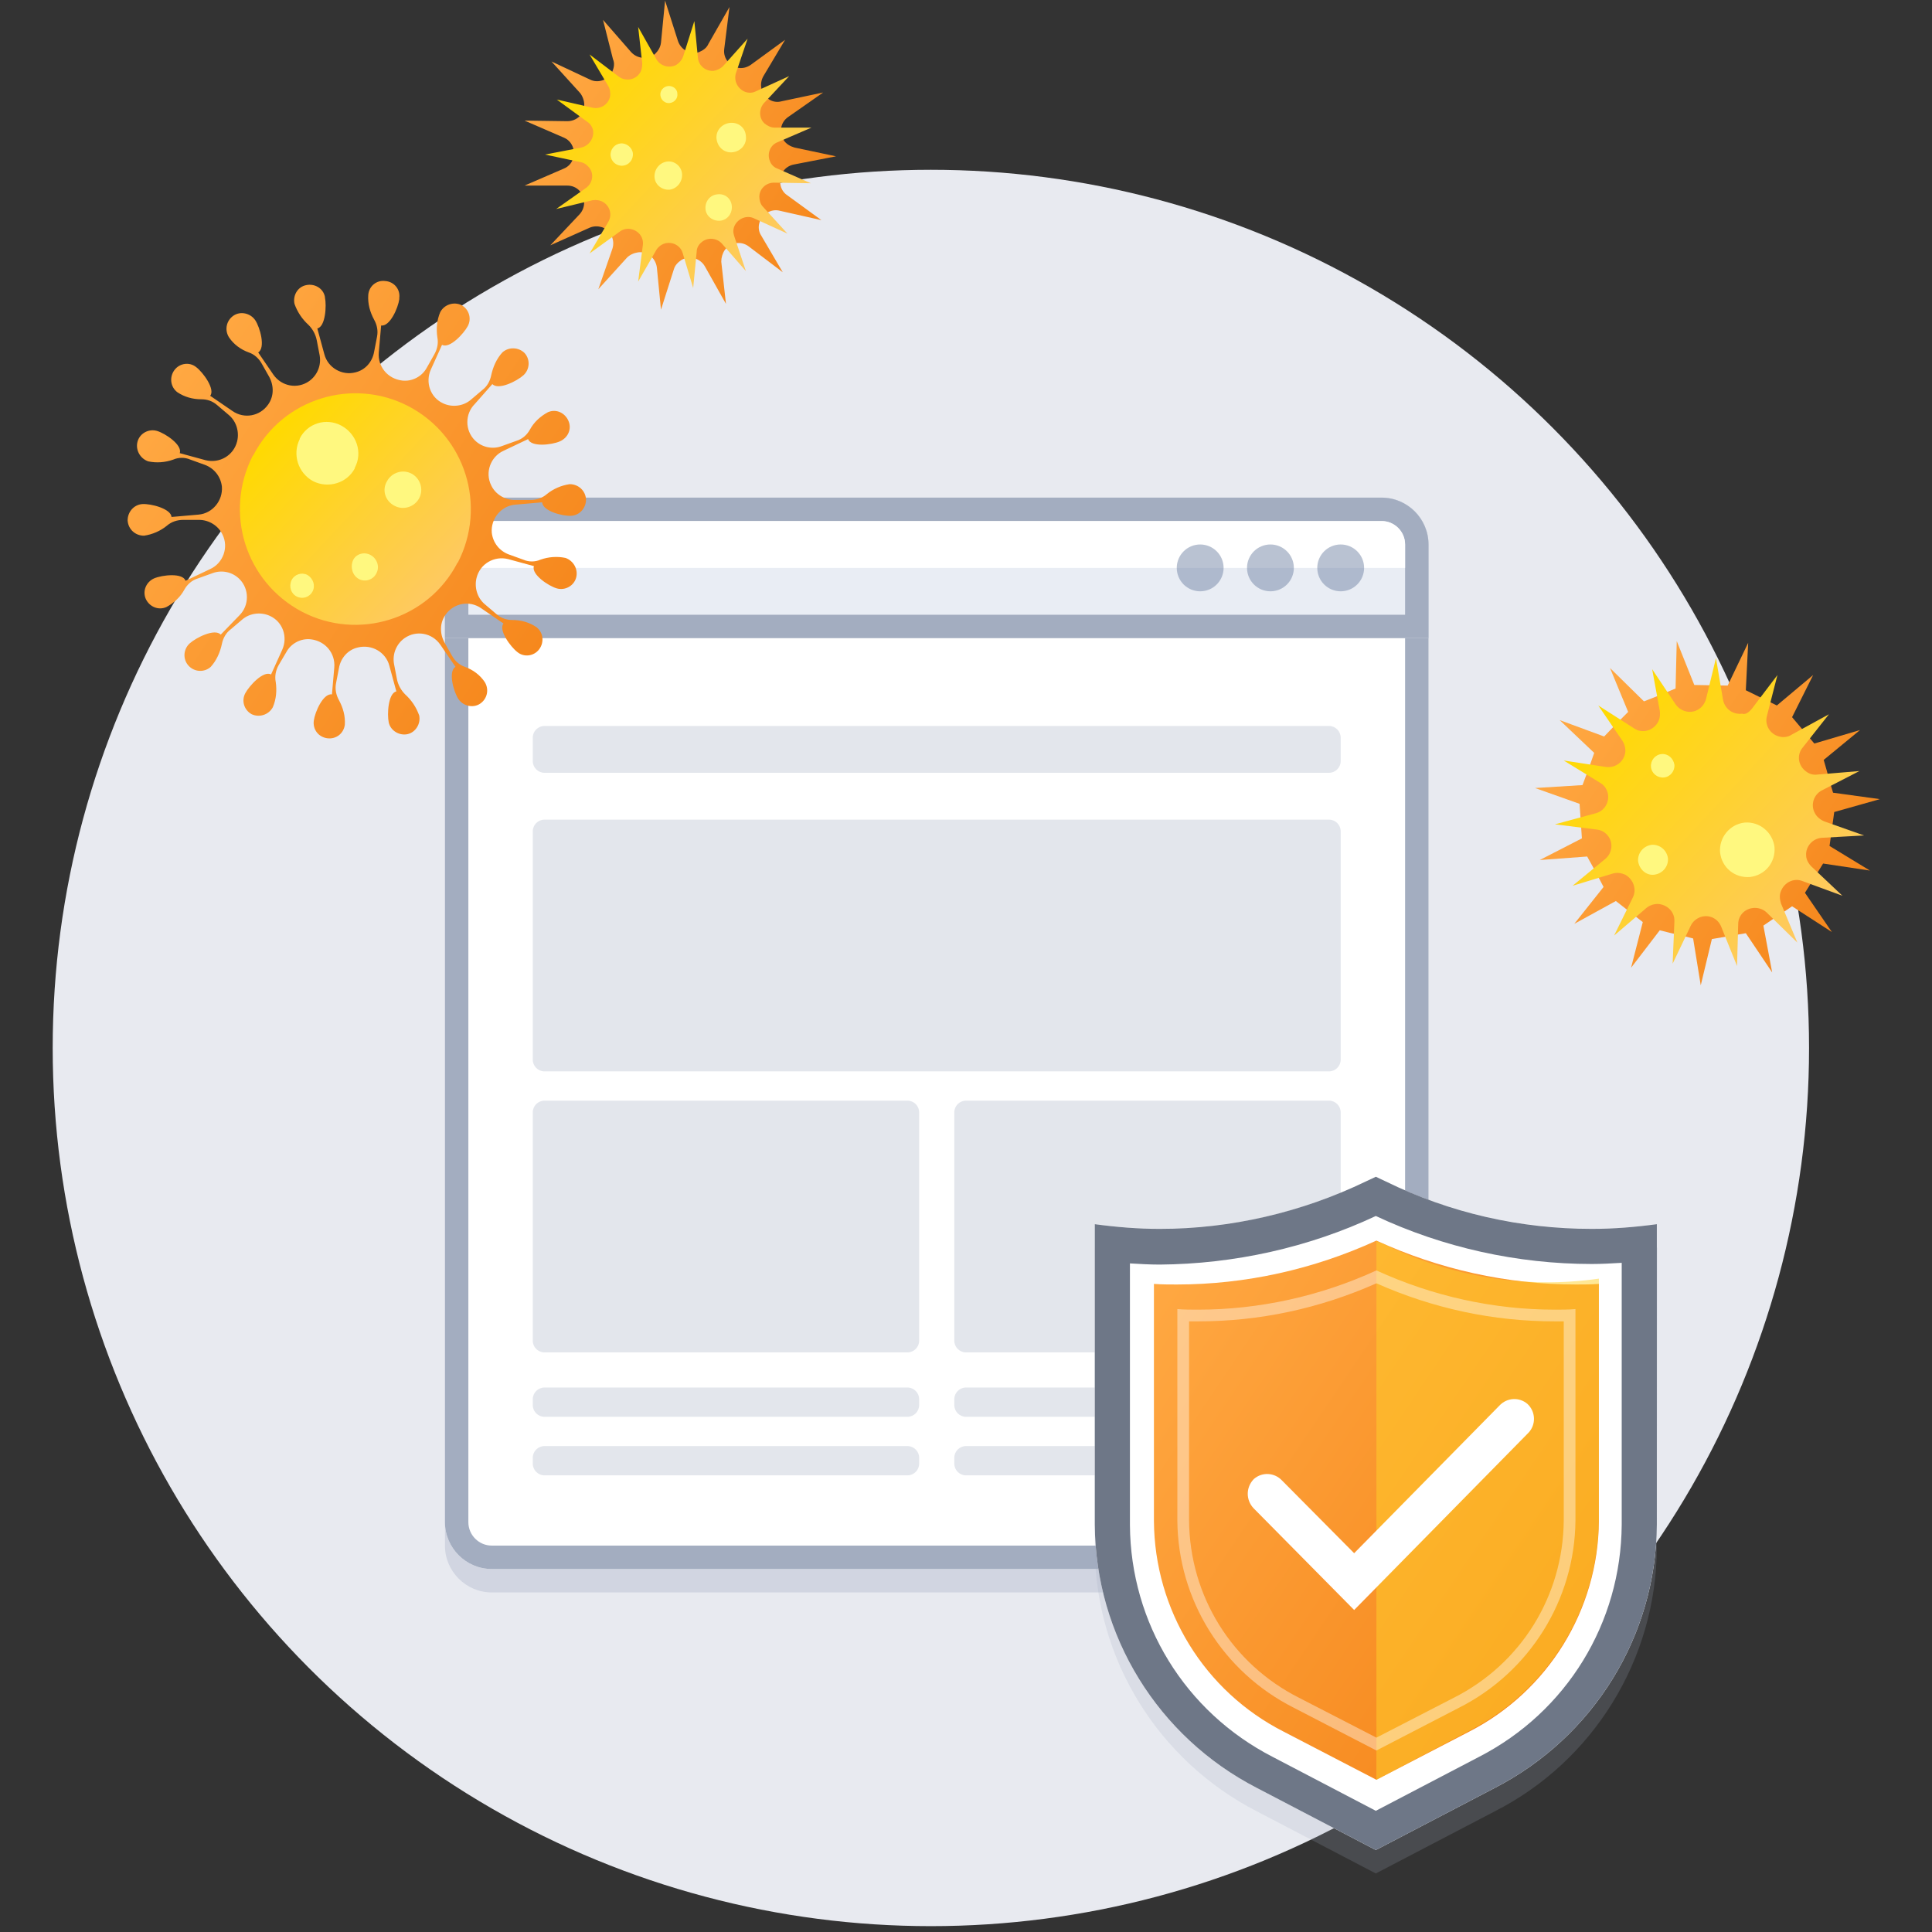 <?xml version="1.0" encoding="utf-8"?>
<!-- Generator: Adobe Illustrator 21.1.0, SVG Export Plug-In . SVG Version: 6.00 Build 0)  -->
<svg version="1.1" id="Layer_1" xmlns="http://www.w3.org/2000/svg" xmlns:xlink="http://www.w3.org/1999/xlink" x="0px" y="0px"
	 width="330px" height="330px" viewBox="0 0 330 330" style="enable-background:new 0 0 330 330;" xml:space="preserve">
<rect x="0" y="0" width="330" height="330" fill="#333333" stroke="none"/>
<style type="text/css">
	.st0{fill:#E8EAF0;}
	.st1{opacity:0.2;fill:#7486A6;enable-background:new    ;}
	.st2{fill:#FFFFFF;}
	.st3{fill:#A3ADC0;}
	.st4{fill:#E3E6EC;}
	.st5{fill:#E9EDF4;}
	.st6{opacity:0.5;fill:#7486A6;enable-background:new    ;}
	.st7{opacity:0.2;fill:#A3ADC0;enable-background:new    ;}
	.st8{fill:#6E7787;}
	.st9{fill:url(#Shape_6_copy_11_1_);}
	.st10{opacity:0.5;fill:#FFD32A;enable-background:new    ;}
	.st11{opacity:0.4;fill:#FFFFFF;enable-background:new    ;}
	.st12{fill:url(#Shape_17_copy_5_1_);}
	.st13{fill:url(#Shape_18_copy_5_1_);}
	.st14{fill:#FFF87F;}
	.st15{fill:url(#Shape_14_copy_4_1_);}
	.st16{fill:url(#Shape_15_copy_5_1_);}
	.st17{fill:url(#Shape_11_copy_5_1_);}
	.st18{fill:url(#Shape_12_copy_4_1_);}
</style>
<circle id="Ellipse_4_copy_6" class="st0" cx="159" cy="179" r="150"/>
<g>
	<path class="st1" d="M236,89H84c-4.4,0-8,3.6-8,8v167c0,4.4,3.6,8,8,8h152c4.4,0,8-3.6,8-8V97C244,92.6,240.4,89,236,89z"/>
	<g>
		<path id="Rounded_Rectangle_8_copy_8-2_3_" class="st2" d="M84,85h152c4.4,0,8,3.6,8,8v167c0,4.4-3.6,8-8,8H84c-4.4,0-8-3.6-8-8
			V93C76,88.6,79.6,85,84,85z"/>
		<path id="Rounded_Rectangle_8_copy_8-2_1_" class="st3" d="M236,89c2.2,0,4,1.8,4,4v167c0,2.2-1.8,4-4,4H84c-2.2,0-4-1.8-4-4V93
			c0-2.2,1.8-4,4-4H236 M236,85H84c-4.4,0-8,3.6-8,8v167c0,4.4,3.6,8,8,8h152c4.4,0,8-3.6,8-8V93C244,88.6,240.4,85,236,85L236,85z"
			/>
	</g>
	<path id="Rounded_Rectangle_13_copy_13" class="st4" d="M93,124h134c1.1,0,2,0.9,2,2v4c0,1.1-0.9,2-2,2H93c-1.1,0-2-0.9-2-2v-4
		C91,124.9,91.9,124,93,124z"/>
	<path id="Rounded_Rectangle_13_copy_14" class="st4" d="M93,140h134c1.1,0,2,0.9,2,2v39c0,1.1-0.9,2-2,2H93c-1.1,0-2-0.9-2-2v-39
		C91,140.9,91.9,140,93,140z"/>
	<path id="Rounded_Rectangle_13_copy_15" class="st4" d="M93,188h62c1.1,0,2,0.9,2,2v39c0,1.1-0.9,2-2,2H93c-1.1,0-2-0.9-2-2v-39
		C91,188.9,91.9,188,93,188z"/>
	<path id="Rounded_Rectangle_13_copy_17" class="st4" d="M93,237h62c1.1,0,2,0.9,2,2v1c0,1.1-0.9,2-2,2H93c-1.1,0-2-0.9-2-2v-1
		C91,237.9,91.9,237,93,237z"/>
	<path id="Rounded_Rectangle_13_copy_18" class="st4" d="M93,247h62c1.1,0,2,0.9,2,2v1c0,1.1-0.9,2-2,2H93c-1.1,0-2-0.9-2-2v-1
		C91,247.9,91.9,247,93,247z"/>
	<path id="Rounded_Rectangle_13_copy_19" class="st4" d="M165,237h62c1.1,0,2,0.9,2,2v1c0,1.1-0.9,2-2,2h-62c-1.1,0-2-0.9-2-2v-1
		C163,237.9,163.9,237,165,237z"/>
	<path id="Rounded_Rectangle_13_copy_19-2" class="st4" d="M165,247h62c1.1,0,2,0.9,2,2v1c0,1.1-0.9,2-2,2h-62c-1.1,0-2-0.9-2-2v-1
		C163,247.9,163.9,247,165,247z"/>
	<path id="Rounded_Rectangle_13_copy_16" class="st4" d="M165,188h62c1.1,0,2,0.9,2,2v39c0,1.1-0.9,2-2,2h-62c-1.1,0-2-0.9-2-2v-39
		C163,188.9,163.9,188,165,188z"/>
	<g>
		<path id="Rounded_Rectangle_8_copy_8-3_3_" class="st5" d="M84,85h152c4.4,0,8,3.6,8,8v16l0,0H76l0,0V93C76,88.6,79.6,85,84,85z"
			/>
		<path id="Rounded_Rectangle_8_copy_8-3_1_" class="st3" d="M236,89c2.2,0,4,1.8,4,4v12H80V93c0-2.2,1.8-4,4-4H236 M236,85H84
			c-4.4,0-8,3.6-8,8v16h168V93C244,88.6,240.4,85,236,85L236,85z"/>
	</g>
	<path id="Rounded_Rectangle_8_copy_8-4" class="st2" d="M84,89h152c2.2,0,4,1.8,4,4v4l0,0H80l0,0v-4C80,90.8,81.8,89,84,89z"/>
	<circle id="Ellipse_7_copy_7" class="st6" cx="229" cy="97" r="4"/>
	<circle id="Ellipse_7_copy_7-2" class="st6" cx="217" cy="97" r="4"/>
	<circle id="Ellipse_7_copy_7-3" class="st6" cx="205" cy="97" r="4"/>
</g>
<path id="Shape_5_copy_6" class="st7" d="M283.1,213.1c-15.8,2.2-32-0.3-46.4-7.3L235,205l-1.7,0.8c-14.4,7-30.5,9.5-46.3,7.3l0,0
	v51.3c0.1,19,10.8,36.3,27.7,45L235,320l20.3-10.6c16.9-8.6,27.6-26,27.7-45L283.1,213.1L283.1,213.1z"/>
<g>
	<path id="Shape_5_copy_7_3_" class="st2" d="M283,209.1c-15.8,2.2-32-0.3-46.4-7.3L235,201l-1.7,0.8c-14.4,7-30.5,9.5-46.3,7.3l0,0
		v51.3c0.1,19,10.8,36.3,27.7,45L235,316l20.3-10.6c16.9-8.7,27.6-26,27.7-45V209.1L283,209.1z"/>
	<path id="Shape_5_copy_7_1_" class="st8" d="M235,207.7c11.5,5.4,24.2,8.2,36.9,8.2c1.7,0,3.4-0.1,5.1-0.2v44.7
		c-0.1,16.8-9.4,32-24.4,39.7l-17.6,9.2l-17.6-9.2c-15-7.7-24.3-22.9-24.4-39.6v-44.7c1.7,0.1,3.4,0.2,5.1,0.2
		C210.8,215.9,223.5,213.1,235,207.7 M235,201l-1.7,0.8c-11,5.3-23.1,8.1-35.2,8.1c-3.7,0-7.4-0.3-11.1-0.8v51.3
		c0.1,19,10.8,36.3,27.7,45L235,316l20.3-10.6c16.9-8.7,27.6-26,27.7-45v-51.3c-3.7,0.5-7.4,0.8-11.1,0.8c-12.2,0-24.2-2.7-35.2-8.1
		L235,201L235,201z"/>
</g>
<linearGradient id="Shape_6_copy_11_1_" gradientUnits="userSpaceOnUse" x1="194.634" y1="107.044" x2="271.284" y2="55.343" gradientTransform="matrix(1 0 0 -1 0 330)">
	<stop  offset="0" style="stop-color:#FFA842"/>
	<stop  offset="1" style="stop-color:#F6881D"/>
</linearGradient>
<path id="Shape_6_copy_11" class="st9" d="M219.3,295.8c-13.6-6.9-22.1-20.8-22.2-36v-40.5c1.3,0.1,2.6,0.1,3.9,0.1
	c11.8,0,23.4-2.6,34.1-7.5c10.7,4.9,22.3,7.5,34.1,7.5c1.3,0,2.6,0,3.9-0.1v40.5c-0.1,15.2-8.7,29.1-22.2,36l-15.8,8.2L219.3,295.8z
	"/>
<path id="Shape_7_copy_4" class="st10" d="M235.1,212L235.1,212v92l0,0l16.1-8.5c13.4-7,21.8-20.8,21.9-36v-41.1
	c-12.5,1.8-25.3-0.3-36.7-5.9L235.1,212"/>
<path id="Shape_6_copy_12_1_" class="st11" d="M235.1,219.2c9.7,4.3,19.9,6.5,30.5,6.5c0.5,0,1,0,1.5,0v34
	c-0.1,12.9-7.3,24.5-18.8,30.3l-13.2,6.8l-13.2-6.8c-11.5-5.8-18.7-17.4-18.8-30.3v-34c0.5,0,1,0,1.5,0
	C215.2,225.7,225.4,223.5,235.1,219.2 M235.1,217c-9.6,4.4-20,6.7-30.5,6.7c-1.2,0-2.3,0-3.5-0.1v36.1c0.1,13.6,7.8,25.9,19.9,32
	l14.1,7.3l14.1-7.3c12.1-6.1,19.8-18.5,19.9-32v-36.1c-1.2,0.1-2.3,0.1-3.5,0.1C255.1,223.7,244.7,221.4,235.1,217L235.1,217z"/>
<path id="Shape_10_copy_6" class="st2" d="M231.3,275L231.3,275l-17.2-17.4c-1.3-1.4-1.3-3.5,0-4.9c0,0,0,0,0.1-0.1
	c1.4-1.2,3.5-1.1,4.8,0.3l12.3,12.4l0,0l24.8-25.2c1.3-1.4,3.4-1.5,4.8-0.3c1.4,1.3,1.5,3.5,0.2,4.9c0,0,0,0-0.1,0.1L231.3,275z"/>
<g>
	
		<linearGradient id="Shape_17_copy_5_1_" gradientUnits="userSpaceOnUse" x1="266.944" y1="208.05" x2="315.686" y2="175.174" gradientTransform="matrix(1 0 0 -1 0 330)">
		<stop  offset="0" style="stop-color:#FFA842"/>
		<stop  offset="1" style="stop-color:#F6881D"/>
	</linearGradient>
	<path id="Shape_17_copy_5" class="st12" d="M295.1,117.1l3.5-7.3l-0.4,8.1c2.5,1.2,2.8,1.4,5.3,2.6l6.2-5.2l-3.6,7.2
		c1.8,2.1,2,2.4,3.8,4.5l7.8-2.3l-6.2,5.1c0.8,2.7,0.8,3,1.6,5.6l8,1.1l-7.8,2.2c-0.4,2.8-0.4,3-0.8,5.8l6.9,4.2l-8-1.2
		c-1.5,2.4-1.6,2.6-3.1,5l4.6,6.7l-6.8-4.4c-2.3,1.6-2.6,1.7-4.9,3.3l1.5,8l-4.5-6.7c-2.8,0.5-3,0.5-5.8,1l-1.9,7.9l-1.3-8
		c-2.7-0.7-3-0.7-5.7-1.4l-4.9,6.4l2-7.8c-2.2-1.7-2.4-1.9-4.6-3.6l-7.1,3.9l5-6.3c-1.3-2.5-1.4-2.7-2.8-5.2l-8.1,0.6l7.2-3.7
		c-0.2-2.8-0.2-3.1-0.4-5.9l-7.6-2.7l8.1-0.5c1-2.6,1.1-2.9,2-5.5l-5.9-5.6l7.6,2.8c1.9-2,2.1-2.2,4.1-4.2l-3.1-7.5l5.8,5.7
		c2.6-1,2.8-1.1,5.4-2.2l0.2-8.1l3,7.5L295.1,117.1z"/>
	
		<linearGradient id="Shape_18_copy_5_1_" gradientUnits="userSpaceOnUse" x1="311.186" y1="173.12" x2="272.671" y2="209.036" gradientTransform="matrix(1 0 0 -1 0 330)">
		<stop  offset="0" style="stop-color:#FEC961"/>
		<stop  offset="1" style="stop-color:#FFDA00"/>
	</linearGradient>
	<path id="Shape_18_copy_5" class="st13" d="M299.2,121.1l4.4-5.8l-1.8,7c-0.4,1.5,0.5,3.1,2.1,3.5c0.7,0.2,1.5,0.1,2.1-0.3l6.4-3.5
		l-4.5,5.7c-1,1.2-0.8,3,0.5,4c0.6,0.5,1.3,0.7,2,0.6l7.2-0.6l-6.4,3.3c-1.4,0.7-2,2.5-1.2,3.9c0.3,0.6,0.9,1.1,1.6,1.4l6.8,2.4
		l-7.2,0.4c-1.6,0.1-2.8,1.5-2.7,3c0,0.7,0.4,1.4,0.9,1.9l5.3,5l-6.8-2.5c-1.5-0.6-3.1,0.2-3.7,1.7c-0.3,0.7-0.2,1.4,0,2.1l2.8,6.7
		l-5.2-5.1c-1.1-1.1-3-1.1-4.1,0c-0.5,0.5-0.8,1.2-0.8,1.9l-0.2,7.2l-2.7-6.7c-0.6-1.5-2.2-2.2-3.7-1.6c-0.7,0.3-1.2,0.8-1.5,1.4
		l-3.1,6.5l0.3-7.2c0.1-1.6-1.2-2.9-2.8-3c-0.7,0-1.4,0.2-2,0.7l-5.5,4.7l3.2-6.5c0.7-1.4,0.1-3.1-1.3-3.9c-0.7-0.3-1.4-0.4-2.1-0.2
		l-6.9,2.1l5.6-4.6c1.2-1,1.4-2.8,0.4-4c-0.5-0.6-1.1-0.9-1.8-1l-7.2-0.9l7-1.9c1.5-0.4,2.4-2,2-3.5c-0.2-0.7-0.6-1.3-1.3-1.7
		l-6.2-3.8l7.2,1.1c1.6,0.2,3-0.8,3.3-2.4c0.1-0.7-0.1-1.5-0.5-2.1l-4.1-6l6.1,3.9c1.3,0.9,3.1,0.5,4-0.9c0.4-0.6,0.5-1.4,0.4-2.1
		l-1.3-7.1l4,6c0.9,1.3,2.7,1.7,4,0.8c0.6-0.4,1-1,1.2-1.7l1.7-7l1.2,7.1c0.3,1.6,1.7,2.6,3.3,2.4
		C298.1,122.1,298.7,121.7,299.2,121.1z"/>
	<path id="Shape_19_copy_5" class="st14" d="M284.9,146.6c0.1,1.4-0.9,2.6-2.3,2.8s-2.6-0.9-2.8-2.3c-0.1-1.4,0.9-2.6,2.3-2.8
		C283.5,144.2,284.7,145.2,284.9,146.6L284.9,146.6z M286,130.6c0.1,1.1-0.7,2.1-1.8,2.2s-2.1-0.7-2.2-1.8s0.7-2.1,1.8-2.2
		C284.9,128.7,285.8,129.5,286,130.6L286,130.6z M303.1,144.7c0.2,2.6-1.6,4.8-4.2,5.1c-2.6,0.2-4.8-1.6-5.1-4.2
		c-0.2-2.5,1.6-4.8,4.2-5.1C300.6,140.3,302.8,142.2,303.1,144.7L303.1,144.7z"/>
</g>
<g>
	
		<linearGradient id="Shape_14_copy_4_1_" gradientUnits="userSpaceOnUse" x1="93.953" y1="318.221" x2="137.957" y2="288.54" gradientTransform="matrix(1 0 0 -1 0 330)">
		<stop  offset="0" style="stop-color:#FFA842"/>
		<stop  offset="1" style="stop-color:#F6881D"/>
	</linearGradient>
	<path id="Shape_14_copy_4" class="st15" d="M121,7.5l3.6-6.3l-0.9,7.2c-0.2,1.6,1,3,2.5,3.2c0.7,0.1,1.4-0.1,2-0.5l5.9-4.3
		l-3.7,6.2c-0.8,1.4-0.4,3.1,1,4c0.6,0.4,1.4,0.5,2.1,0.3l7.1-1.5l-6,4.2c-1.3,0.9-1.6,2.7-0.7,4c0.4,0.6,1.1,1,1.8,1.2l7.1,1.5
		l-7.2,1.4c-1.6,0.3-2.6,1.8-2.3,3.4c0.1,0.7,0.5,1.4,1.1,1.8l5.9,4.3l-7.1-1.6c-1.5-0.4-3.1,0.6-3.5,2.1c-0.2,0.7-0.1,1.5,0.3,2.1
		l3.7,6.3l-5.8-4.4c-1.3-1-3.1-0.7-4.1,0.6c-0.4,0.6-0.6,1.3-0.6,2l0.8,7.2l-3.6-6.4c-0.8-1.4-2.6-1.9-4-1.1
		c-0.6,0.4-1.1,0.9-1.3,1.6l-2.2,6.9l-0.7-7.2c-0.2-1.6-1.6-2.8-3.2-2.6c-0.7,0.1-1.4,0.4-1.9,0.9l-4.9,5.4l2.4-6.9
		c0.5-1.5-0.3-3.2-1.8-3.7c-0.7-0.2-1.4-0.2-2.1,0.1l-6.7,3l5-5.3c1.1-1.2,1-3-0.1-4.1c-0.5-0.5-1.2-0.8-2-0.8h-7.3l6.7-2.9
		c1.5-0.6,2.1-2.3,1.5-3.8c-0.3-0.7-0.8-1.2-1.5-1.5l-6.7-2.9l7.3,0.1c1.6,0,2.9-1.2,2.9-2.8c0-0.7-0.3-1.5-0.7-2l-4.9-5.4l6.6,3.1
		c1.4,0.7,3.2,0,3.8-1.4c0.3-0.7,0.4-1.4,0.1-2.1L103,3.4l4.8,5.5c1.1,1.2,2.9,1.3,4.1,0.3c0.5-0.5,0.9-1.1,1-1.9l0.7-7.2l2.2,6.9
		c0.5,1.5,2.1,2.4,3.6,1.9C120.1,8.6,120.7,8.2,121,7.5z"/>
	
		<linearGradient id="Shape_15_copy_5_1_" gradientUnits="userSpaceOnUse" x1="132.765" y1="287.848" x2="99.292" y2="319.062" gradientTransform="matrix(1 0 0 -1 0 330)">
		<stop  offset="0" style="stop-color:#FEC961"/>
		<stop  offset="1" style="stop-color:#FFDA00"/>
	</linearGradient>
	<path id="Shape_15_copy_5" class="st16" d="M116.7,9.6l1.9-6l0.6,6.2c0.1,1.4,1.3,2.4,2.7,2.3c0.6-0.1,1.2-0.4,1.6-0.8l4.2-4.7
		l-2,5.9c-0.4,1.3,0.3,2.7,1.6,3.2c0.6,0.2,1.2,0.2,1.8-0.1l5.7-2.6l-4.3,4.6c-0.9,1-0.9,2.6,0.1,3.5c0.5,0.4,1.1,0.7,1.7,0.7h6.3
		l-5.8,2.5c-1.3,0.5-1.8,2-1.3,3.2c0.2,0.6,0.7,1.1,1.3,1.3l5.7,2.5l-6.3-0.1c-1.4,0-2.5,1.1-2.5,2.4c0,0.6,0.2,1.3,0.6,1.7l4.2,4.6
		l-5.7-2.6c-1.2-0.6-2.7,0-3.3,1.2c-0.3,0.6-0.3,1.2-0.1,1.8l2,6l-4.1-4.7c-0.9-1-2.5-1.1-3.5-0.2c-0.5,0.4-0.8,1-0.8,1.6l-0.6,6.2
		l-1.8-6c-0.4-1.3-1.8-2-3.1-1.6c-0.6,0.2-1.1,0.6-1.4,1.1l-3.1,5.4l0.8-6.2c0.2-1.4-0.8-2.6-2.2-2.8c-0.6-0.1-1.3,0.1-1.8,0.5
		l-5.1,3.7l3.2-5.4c0.7-1.2,0.3-2.7-0.9-3.4c-0.5-0.3-1.2-0.4-1.8-0.3L95,35.7l5.1-3.6c1.1-0.8,1.4-2.3,0.6-3.4
		c-0.4-0.5-0.9-0.9-1.5-1l-6.1-1.3l6.2-1.2c1.3-0.3,2.2-1.6,2-2.9c-0.1-0.6-0.5-1.2-1-1.5L95.1,17l6.1,1.4c1.3,0.3,2.7-0.5,3-1.9
		c0.1-0.6,0-1.3-0.3-1.8l-3.2-5.4l5,3.8c1.1,0.8,2.7,0.6,3.5-0.5c0.4-0.5,0.5-1.1,0.5-1.8L109,4.6l3.1,5.5c0.7,1.2,2.2,1.6,3.4,1
		C116.1,10.7,116.5,10.2,116.7,9.6z"/>
	<path id="Shape_16_copy_4" class="st14" d="M115.7,16c0.1,0.8-0.5,1.5-1.3,1.6s-1.5-0.5-1.6-1.3c-0.1-0.8,0.5-1.5,1.3-1.6l0,0
		C114.9,14.6,115.7,15.2,115.7,16L115.7,16z M108.1,26.2c0.1,1.1-0.7,2-1.7,2.1c-1.1,0.1-2-0.7-2.1-1.7c-0.1-1.1,0.7-2,1.7-2.1l0,0
		C107,24.4,108,25.2,108.1,26.2z M125,35.2c0.1,1.3-0.8,2.4-2,2.5c-1.3,0.1-2.4-0.8-2.5-2c-0.1-1.3,0.8-2.4,2-2.5l0,0
		C123.8,33,124.9,33.9,125,35.2L125,35.2z M127.4,23.2c0.2,1.4-0.8,2.6-2.2,2.8c-1.4,0.2-2.6-0.8-2.8-2.2c-0.2-1.4,0.8-2.6,2.2-2.8
		l0,0C126.1,20.8,127.3,21.8,127.4,23.2L127.4,23.2L127.4,23.2z M116.5,29.7c0.1,1.3-0.8,2.5-2.1,2.7c-1.3,0.1-2.5-0.8-2.6-2.1
		c-0.1-1.3,0.8-2.5,2.1-2.7l0,0C115.2,27.4,116.4,28.4,116.5,29.7L116.5,29.7z"/>
</g>
<g>
	
		<linearGradient id="Shape_11_copy_5_1_" gradientUnits="userSpaceOnUse" x1="28.585" y1="264.747" x2="93.355" y2="221.059" gradientTransform="matrix(1 0 0 -1 0 330)">
		<stop  offset="0" style="stop-color:#FFA842"/>
		<stop  offset="1" style="stop-color:#F6881D"/>
	</linearGradient>
	<path id="Shape_11_copy_5" class="st17" d="M47.6,113.6c-0.5,0.9-0.7,1.9-0.5,2.9c0.2,1.4,0.1,2.9-0.5,4.3
		c-0.7,1.3-2.3,1.8-3.6,1.2l0,0c-1.3-0.7-1.8-2.3-1.1-3.6c0.7-1.3,3.1-3.9,4.4-3.2l0,0l1.9-4.2c1-2.2,0.1-4.8-2.1-5.8
		c-1.5-0.7-3.4-0.5-4.7,0.6l-2,1.7c-0.8,0.6-1.3,1.5-1.5,2.5c-0.3,1.4-0.9,2.8-1.9,3.9c-1.1,1-2.8,0.9-3.8-0.2l0,0
		c-1-1.1-0.9-2.8,0.2-3.8c1.1-1,4.3-2.6,5.3-1.5l0,0l3.2-3.3c1.7-1.7,1.7-4.5,0-6.2c-1.2-1.2-3-1.6-4.6-1l-2.5,0.9
		c-1,0.3-1.8,1-2.3,1.9c-0.7,1.3-1.8,2.3-3.1,3c-1.4,0.6-2.9-0.1-3.5-1.4l0,0c-0.6-1.4,0.1-2.9,1.4-3.5c1.4-0.6,4.9-1,5.4,0.4l0,0
		l4.2-2c2.2-1,3.2-3.7,2.1-5.9c-0.7-1.5-2.3-2.5-4-2.5h-2.7c-1,0-2,0.3-2.8,1c-1.1,0.9-2.5,1.5-3.9,1.7c-1.5,0-2.7-1.1-2.8-2.6
		c0-1.5,1.1-2.7,2.5-2.8c1.5-0.1,4.9,0.8,5,2.2l0,0l4.6-0.4c2.4-0.2,4.2-2.4,4-4.8c-0.2-1.7-1.3-3.1-2.9-3.7l-2.5-0.9
		c-0.9-0.4-2-0.4-2.9,0c-1.4,0.5-2.9,0.6-4.3,0.3c-1.4-0.5-2.2-2-1.8-3.4c0.4-1.4,1.9-2.2,3.3-1.8l0,0c1.4,0.4,4.4,2.4,3.9,3.8l0,0
		l4.4,1.2c2.4,0.6,4.8-0.8,5.4-3.2c0.4-1.6-0.1-3.4-1.4-4.5l-2-1.7c-0.8-0.7-1.7-1-2.7-1c-1.5,0-2.9-0.4-4.1-1.2
		c-1.2-0.9-1.4-2.6-0.5-3.8s2.6-1.4,3.7-0.5l0,0c1.2,0.9,3.3,3.8,2.4,4.9l0,0l3.8,2.6c2,1.4,4.7,0.9,6.1-1.1c1-1.4,1-3.2,0.2-4.7
		l-1.3-2.3c-0.5-0.9-1.3-1.6-2.2-1.9c-1.4-0.5-2.6-1.4-3.4-2.6c-0.8-1.3-0.4-2.9,0.8-3.7s2.9-0.4,3.7,0.8l0,0
		c0.8,1.2,1.8,4.7,0.5,5.5l0,0l2.6,3.8c1.4,2,4.1,2.5,6.1,1.1c1.4-1,2.1-2.7,1.8-4.4l-0.5-2.6c-0.2-1-0.7-1.9-1.4-2.6
		c-1.1-1-1.9-2.2-2.4-3.6c-0.3-1.4,0.5-2.9,2-3.2c1.4-0.3,2.9,0.5,3.2,2c0,0,0,0,0,0.1c0.3,1.4,0.1,5-1.3,5.3l0,0l1.2,4.4
		c0.6,2.3,3,3.7,5.3,3.1c1.7-0.4,2.9-1.8,3.2-3.5l0.5-2.6c0.2-1,0-2-0.5-2.9c-0.7-1.3-1.1-2.7-1-4.2s1.4-2.6,2.9-2.4
		c1.5,0.1,2.6,1.4,2.4,2.9c0,0.1,0,0.2,0,0.2c-0.2,1.5-1.6,4.7-3.1,4.5l0,0l-0.4,4.6c-0.2,2.4,1.5,4.5,4,4.8
		c1.7,0.2,3.4-0.7,4.2-2.2l1.3-2.3c0.5-0.9,0.7-1.9,0.5-2.9c-0.2-1.4-0.1-2.9,0.5-4.3c0.7-1.3,2.3-1.8,3.6-1.2l0,0
		c1.3,0.7,1.8,2.3,1.1,3.6c-0.7,1.3-3.1,3.9-4.4,3.2l0,0l-1.9,4.2c-1,2.2-0.1,4.8,2.1,5.8c1.5,0.7,3.4,0.5,4.7-0.6l2-1.7
		c0.8-0.6,1.3-1.5,1.5-2.5c0.3-1.4,0.9-2.8,1.9-3.9c1.1-1,2.8-0.9,3.8,0.1l0,0c1,1.1,0.9,2.8-0.2,3.8c-1.1,1-4.3,2.6-5.3,1.5l0,0
		l-3,3.4c-1.7,1.7-1.7,4.5,0,6.2c1.2,1.2,3,1.6,4.6,1l2.5-0.9c1-0.3,1.8-1,2.3-1.9c0.7-1.3,1.8-2.3,3.1-3c1.4-0.6,2.9,0.1,3.5,1.5
		s-0.1,2.9-1.5,3.5l0,0c-1.4,0.6-4.9,1-5.4-0.4l0,0L86,77c-2.2,1-3.2,3.7-2.1,5.9c0.7,1.5,2.3,2.5,4,2.5h2.7c1,0,2-0.3,2.8-1
		c1.1-0.9,2.5-1.5,3.9-1.7c1.5,0,2.7,1.1,2.8,2.6c0,1.5-1.1,2.7-2.5,2.8c-1.5,0.1-4.9-0.8-5-2.3l0,0L88,86.2c-2.4,0.2-4.2,2.4-4,4.8
		c0.2,1.7,1.3,3.1,2.9,3.7l2.5,0.9c0.9,0.4,2,0.4,2.9,0c1.4-0.5,2.9-0.6,4.3-0.3c1.4,0.5,2.2,2,1.8,3.4c-0.4,1.4-1.9,2.2-3.3,1.8
		l0,0c-1.4-0.4-4.4-2.4-3.9-3.8l0,0l-4.4-1.2c-2.4-0.6-4.8,0.8-5.4,3.2c-0.4,1.6,0.1,3.4,1.4,4.5l2,1.7c0.8,0.7,1.7,1,2.7,1
		c1.5,0,2.9,0.4,4.1,1.2c1.2,0.9,1.4,2.6,0.5,3.8c-0.9,1.2-2.6,1.4-3.7,0.5l0,0c-1.2-0.9-3.3-3.8-2.4-4.9l0,0l-3.8-2.6
		c-2-1.4-4.7-0.9-6.1,1.1c-1,1.4-1,3.2-0.2,4.7l1.3,2.3c0.5,0.9,1.3,1.6,2.2,1.9c1.4,0.5,2.6,1.4,3.4,2.6c0.8,1.3,0.4,2.9-0.8,3.7
		c-1.2,0.8-2.9,0.4-3.7-0.8l0,0c-0.8-1.2-1.8-4.7-0.5-5.5l0,0l-2.6-3.8c-1.4-2-4.1-2.5-6.1-1.1c-1.4,1-2.1,2.7-1.8,4.4l0.5,2.6
		c0.2,1,0.7,1.9,1.4,2.6c1.1,1,1.9,2.2,2.4,3.6c0.3,1.4-0.6,2.9-2,3.2c-1.4,0.3-2.9-0.6-3.2-2c-0.3-1.4-0.1-5,1.3-5.3l0,0l-1.2-4.4
		c-0.6-2.3-3-3.7-5.4-3.1c-1.7,0.4-2.9,1.8-3.2,3.5l-0.5,2.6c-0.2,1,0,2,0.5,2.9c0.7,1.3,1.1,2.7,1,4.2c-0.2,1.5-1.5,2.5-3,2.3
		s-2.5-1.5-2.3-3l0,0c0.2-1.5,1.6-4.7,3.1-4.5l0,0l0.4-4.6c0.2-2.4-1.5-4.5-4-4.8c-1.7-0.2-3.4,0.7-4.2,2.2L47.6,113.6z"/>
	
		<linearGradient id="Shape_12_copy_4_1_" gradientUnits="userSpaceOnUse" x1="75.141" y1="229.583" x2="46.259" y2="256.517" gradientTransform="matrix(1 0 0 -1 0 330)">
		<stop  offset="0" style="stop-color:#FEC961"/>
		<stop  offset="1" style="stop-color:#FFDA00"/>
	</linearGradient>
	<path id="Shape_12_copy_4" class="st18" d="M51.6,104.5c9.6,5,21.5,1.3,26.5-8.3c0,0,0-0.1,0.1-0.1c5-9.7,1.3-21.6-8.4-26.7
		c-9.6-5-21.5-1.3-26.5,8.3c0,0,0,0.1-0.1,0.1C38.2,87.5,41.9,99.4,51.6,104.5z"/>
	<path id="Shape_13_copy_5" class="st14" d="M67.4,86.4c1.5,0.8,3.4,0.2,4.2-1.3l0,0c0.8-1.5,0.2-3.4-1.3-4.2
		c-1.5-0.8-3.4-0.2-4.2,1.3l0,0C65.2,83.7,65.8,85.6,67.4,86.4z M50.7,101.9c1,0.5,2.2,0.1,2.7-0.9l0,0c0.5-1,0.1-2.2-0.9-2.8
		c-1-0.5-2.2-0.1-2.7,0.9l0,0C49.3,100.2,49.7,101.4,50.7,101.9L50.7,101.9z M53.5,82.2c2.6,1.3,5.8,0.3,7.1-2.2c0,0,0,0,0-0.1
		c1.4-2.6,0.3-5.8-2.3-7.2c-2.6-1.4-5.8-0.4-7.1,2.2c0,0,0,0,0,0.1C49.9,77.6,50.9,80.8,53.5,82.2L53.5,82.2z M61.3,98.9
		c1.1,0.6,2.5,0.1,3-1l0,0c0.6-1.1,0.1-2.5-1-3.1s-2.5-0.2-3,0.9l0,0C59.8,96.9,60.2,98.3,61.3,98.9L61.3,98.9z"/>
</g>
</svg>

